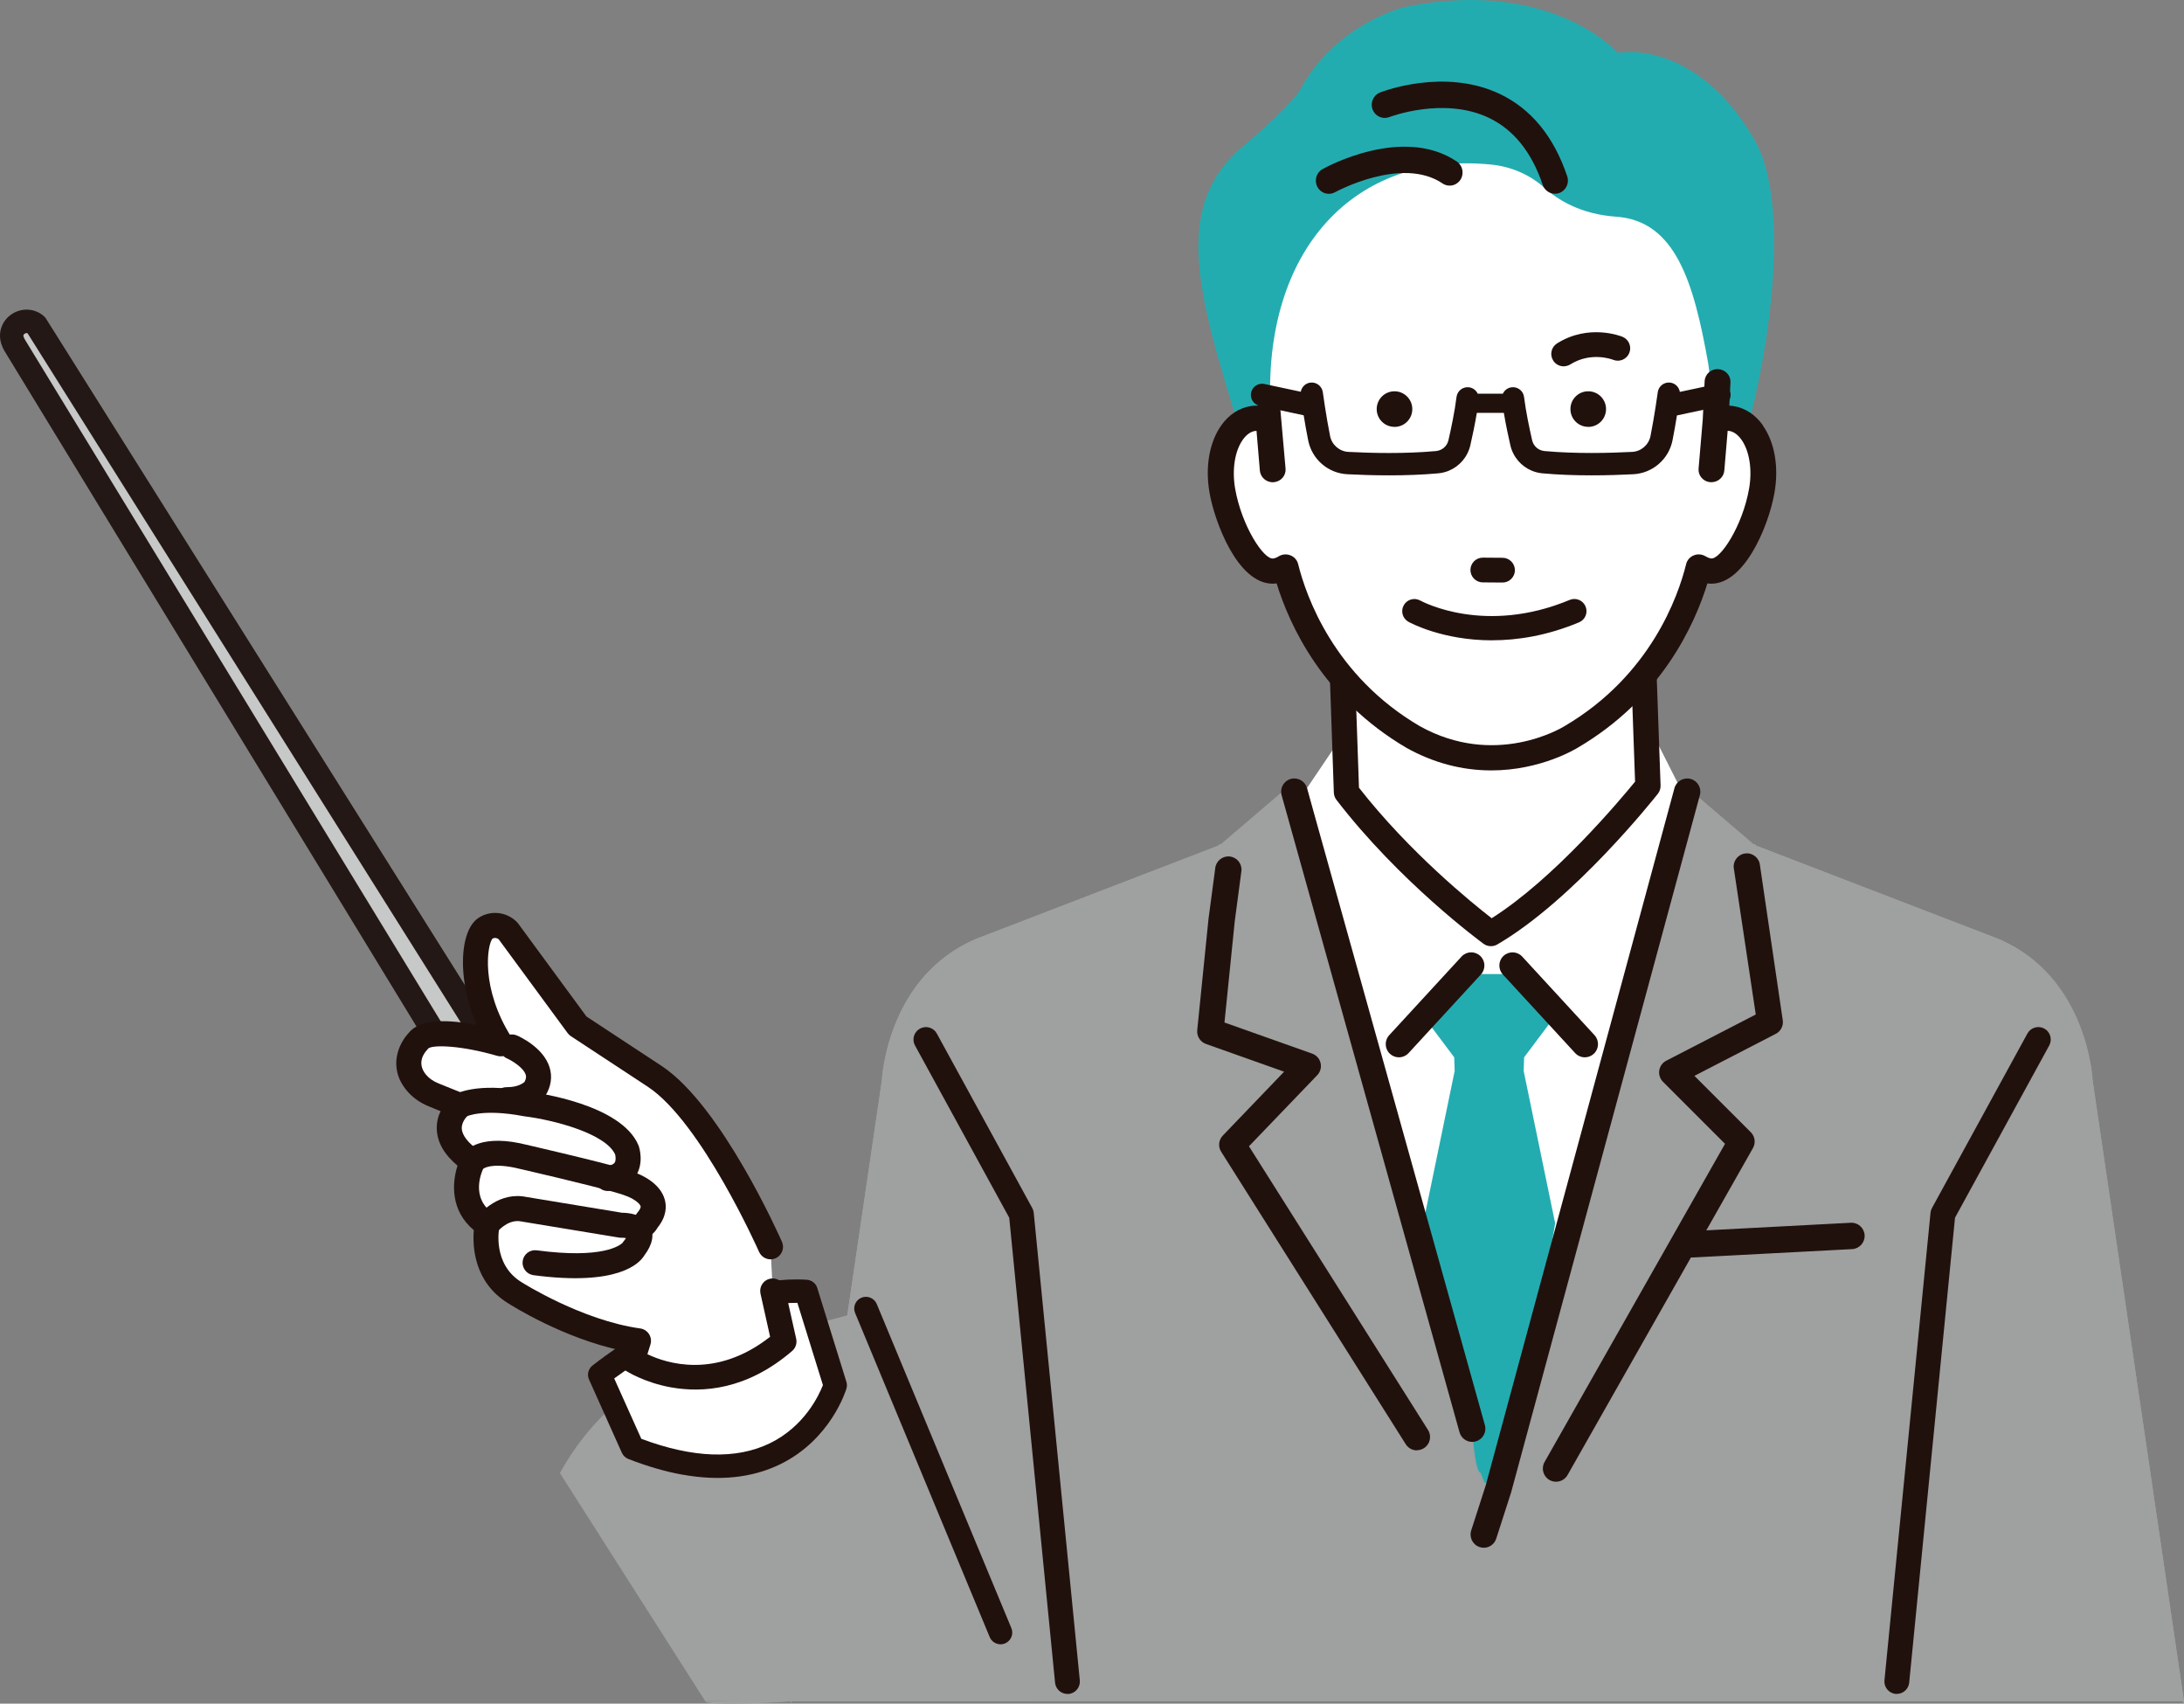 <?xml version="1.0" encoding="UTF-8"?><svg id="b" xmlns="http://www.w3.org/2000/svg" viewBox="0 0 436.15 340.13"><rect x="0" y="0" width="436.15" height="340.13" fill="#808080" stroke="none"/><defs><style>.d{fill:#23acb0;}.e{fill:#9fa0a0;}.f{fill:#231815;}.g{fill:#c7c8c8;}.h{fill:#fff;}.i{fill:#21110d;}</style></defs><g id="c"><path class="e" d="M436.13,339.62s.01.18.02,0l-18.24-123.94s-.89-20.63-18.83-28.24l-48.57-18.69-.03-.02.14-.16-.46-.04-13.33-11.39-39.81,3.55-39.81-3.55-13.33,11.39-.46.04.14.16-.03.02-48.57,18.69c-17.94,7.61-18.83,28.24-18.83,28.24l-18.26,123.94c0,.18,0-.05.02,0-.02.27-.02.34,0,0,.04.21.13,1.03.21,0,0,.34-.02-.92-.05,0-.04.69-.09-.91-.14,0h278.21c-.05-.91-.1.69-.14,0-.03-.92-.05.34-.06,0,.08,1.03.17.21.21,0,.02.34.02.27,0,0Z"/><path class="e" d="M157.88,339.62s-.01.18-.02,0l18.24-123.94s.89-20.63,18.83-28.24l48.57-18.69.03-.02-.14-.16.46-.04,13.33-11.39,39.81,3.55,39.81-3.55,13.33,11.39.46.04-.14.16.03.02,48.57,18.69c17.94,7.61,18.83,28.24,18.83,28.24l18.26,123.94c0,.18,0-.05-.02,0,.02.27.02.34,0,0-.04.21-.13,1.03-.21,0,0,.34.02-.92.06,0,.04.69.09-.91.14,0H157.9c.05-.91.1.69.14,0,.03-.92-17.22.34-17.22,0-.08,1.03,17.1.21,17.06,0-.02.34-.02.27,0,0Z"/><polygon class="h" points="295.26 148.83 268.38 146.41 261.01 157.34 296.52 296.12 335.56 157.36 331.25 148.83 295.26 148.83"/><path class="h" d="M268.89,158.15l-1.25-36.37h60.2l1.25,35.12s-16.3,20.69-31.36,29.47c0,0-16.3-11.92-28.85-28.22Z"/><path class="i" d="M297.74,188.9c-.52,0-1.05-.16-1.49-.49-.68-.5-16.74-12.32-29.36-28.72-.32-.42-.5-.93-.52-1.45l-1.25-36.37c-.02-.68.23-1.35.71-1.84.48-.49,1.13-.77,1.82-.77h60.2c1.36,0,2.48,1.08,2.52,2.44l1.25,35.12c.02.6-.17,1.18-.54,1.65-.68.86-16.78,21.17-32.07,30.09-.39.23-.83.34-1.27.34ZM271.38,157.25c10.04,12.85,22.47,22.94,26.51,26.07,12.51-7.89,25.75-23.73,28.64-27.27l-1.13-31.74h-55.15l1.14,32.94Z"/><path class="d" d="M304.28,213.82l.09-2.73,6.83-9.1-6.28-7.53h-15.06l-6.28,7.53,6.83,9.1.09,2.73-6.29,30.42,7.7,34.31,2.09,6.69c.03,1.05.62,8.79,1.67,8.79l.84,2.09,2.93-1.26,3.77-9.62-.53,4.94,7.89-45.95-6.29-30.42Z"/><path class="i" d="M279.36,211.09c-.64,0-1.28-.23-1.78-.7-1.07-.98-1.14-2.65-.15-3.72l14.44-15.69c.98-1.07,2.65-1.14,3.72-.15,1.07.98,1.14,2.65.15,3.72l-14.44,15.69c-.52.56-1.23.85-1.94.85Z"/><path class="i" d="M316.5,211.09c-.71,0-1.42-.29-1.94-.85l-14.44-15.69c-.98-1.07-.92-2.74.15-3.72,1.07-.98,2.74-.92,3.72.15l14.44,15.69c.98,1.07.92,2.74-.15,3.72-.51.47-1.15.7-1.78.7Z"/><path class="i" d="M310.74,295.82c-.44,0-.89-.11-1.3-.34-1.26-.72-1.71-2.32-.99-3.59l36.04-63.53-12.39-12.39c-.59-.59-.87-1.44-.74-2.27.13-.83.65-1.55,1.39-1.93l17.88-9.23-4.4-29.3c-.13-1.45.93-2.73,2.38-2.86,1.44-.14,2.73.93,2.86,2.38l4.57,31.06c.1,1.07-.46,2.09-1.41,2.58l-16.25,8.39,11.26,11.26c.84.84,1.01,2.13.43,3.16l-37.03,65.28c-.48.85-1.38,1.33-2.29,1.33Z"/><path class="i" d="M296.31,309c-.27,0-.54-.04-.81-.13-1.38-.45-2.14-1.93-1.7-3.31l2.9-9,37.69-139.2c.38-1.4,1.83-2.23,3.23-1.85,1.4.38,2.23,1.83,1.85,3.23l-37.71,139.26s-.02.08-.04.12l-2.92,9.06c-.36,1.12-1.39,1.83-2.51,1.83Z"/><path class="i" d="M282.96,289.56c-.87,0-1.73-.43-2.23-1.23l-36.86-58.39c-.65-1.02-.51-2.36.33-3.23l12.24-12.75-15.61-5.54c-1.14-.41-1.86-1.54-1.74-2.75l2.25-22.21,1.34-10.07c.13-1.45,1.4-2.52,2.85-2.4,1.45.13,2.52,1.4,2.39,2.85l-1.34,10.11-2.05,20.19,17.51,6.21c.84.3,1.48,1,1.68,1.87.21.87-.04,1.79-.66,2.43l-13.64,14.2,35.76,56.64c.78,1.23.41,2.86-.82,3.63-.44.28-.92.41-1.4.41Z"/><path class="i" d="M294,287.87c-1.15,0-2.21-.76-2.53-1.93l-35.53-127.19c-.39-1.4.43-2.85,1.83-3.24,1.4-.39,2.85.43,3.24,1.83l35.53,127.19c.39,1.4-.43,2.85-1.83,3.24-.24.07-.48.1-.71.1Z"/><path class="i" d="M337.94,251.05c-1.39,0-2.55-1.09-2.63-2.49-.08-1.45,1.04-2.69,2.49-2.77l31.8-1.67c1.45-.09,2.69,1.04,2.77,2.49.08,1.45-1.04,2.69-2.49,2.77l-31.8,1.67s-.09,0-.14,0Z"/><path class="i" d="M213.17,338.19c-1.26,0-2.34-.96-2.47-2.24l-9.15-92.83-18.82-34.39c-.66-1.2-.22-2.71.99-3.37,1.2-.66,2.71-.22,3.37.99l19.06,34.84c.16.29.26.62.29.95l9.2,93.34c.13,1.36-.86,2.58-2.23,2.71-.08,0-.17.01-.25.01Z"/><path class="i" d="M378.81,338.19c-.08,0-.16,0-.25-.01-1.36-.13-2.36-1.35-2.23-2.71l9.2-93.34c.03-.33.13-.65.29-.95l19.06-34.84c.66-1.2,2.16-1.64,3.37-.99,1.2.66,1.64,2.17.99,3.37l-18.82,34.39-9.15,92.83c-.13,1.28-1.21,2.24-2.47,2.24Z"/><path class="d" d="M248.21,87.78c-.07-.22-.13-.43-.2-.64-.14.05-.28.11-.44.19l.64.46Z"/><path class="d" d="M348.49,87.11c4.98-17.11,9.12-46.52,1.96-59.06-9.35-16.38-21.81-18.4-27.39-17.5-5.67-5.86-20-13.81-42.61-9.13,0,0-13.7,3.3-20.8,16.49-1.2,2.24-8.41,8.86-10.65,10.65-15.11,12.09-10.22,29.18-.99,58.58,1.28-.45,1.82.32,4.62,1.5,0,0,3.61-23.6,10.7-29.45h0c11.55-17.83,23.46-29.27,46.49-18.87,5.94,5.2,12.51,7.78,12.51,7.78,11.43,11.56,14.53,12.69,17.92,31.45l3.35,8.62c1.28.05,3.3,0,5.17.57.6-1.17-.01-1.63-.28-1.62Z"/><path class="h" d="M322.72,43.26c11.92.82,15.54,13.14,18.43,29.39l1.48,11.31c1.04-.42,2.11-.58,3.18-.41,4.6.75,7.31,7.2,6.06,14.4-1.25,7.2-5.99,16.76-10.59,16.01-.73-.12-1.4-.39-2.02-.78-1.61,6.51-7.37,23.3-25.5,33.94,0,0-14.83,9.29-31.51,0-18.13-10.64-23.88-27.43-25.5-33.94-.62.38-1.3.66-2.02.78-4.6.75-9.34-8.81-10.59-16.01-1.25-7.2,1.47-13.65,6.06-14.4,1.07-.17,2.14-.01,3.18.41.15-1.37-.43,1.12.36-1.98-1.69-32.13,16.82-51.86,44.08-49.12,3.91.39,7.64,1.97,10.56,4.6,2.67,2.41,7.29,5.32,14.34,5.8Z"/><path class="i" d="M352.05,84.9c-1.51-2.12-3.52-3.44-5.82-3.82-.29-.05-.58-.08-.88-.09l.23-4.66c.03-.66-.2-1.3-.65-1.79-.47-.51-1.11-.81-1.81-.84-1.42-.09-2.63,1.01-2.7,2.39l-.38,7.73-.83,9.74c-.06.66.15,1.3.58,1.81.45.53,1.08.85,1.78.9.07,0,.14,0,.21,0,1.33,0,2.46-1.01,2.57-2.31l.67-7.95c.12,0,.23.01.34.03.86.14,1.7.74,2.41,1.74,1.6,2.25,2.19,5.99,1.53,9.76-1.3,7.48-5.78,14.25-7.62,13.95-.35-.06-.7-.2-1.07-.42-.7-.43-1.58-.51-2.34-.2-.77.3-1.35.95-1.54,1.74-1.57,6.37-7.09,22.27-24.32,32.38-.57.35-13.85,8.36-28.9-.03-17.17-10.08-22.69-25.98-24.27-32.35-.19-.79-.77-1.44-1.54-1.74-.77-.3-1.64-.23-2.34.2-.37.23-.73.37-1.08.43-1.88.31-6.32-6.49-7.62-13.95-.65-3.77-.07-7.51,1.53-9.76.71-1,1.54-1.6,2.41-1.74.1-.02.21-.03.33-.03l.67,7.95c.12,1.36,1.36,2.42,2.78,2.3.69-.06,1.33-.38,1.77-.9.43-.51.64-1.15.58-1.81l-1.18-13.43-4.43.85c-.46-.02-.93.03-1.39.1h0c-2.3.38-4.31,1.7-5.82,3.82-2.4,3.38-3.26,8.29-2.36,13.48.99,5.69,5.54,18.15,12.61,18.15.27-.01.53-.02.79-.05,2.51,8.18,9.17,22.98,25.92,32.82,5.38,3,11.08,4.51,16.96,4.51,9.91,0,16.98-4.37,17.28-4.55,16.7-9.8,23.35-24.6,25.86-32.78,7.08.97,12.21-11.27,13.4-18.1.9-5.19.04-10.1-2.36-13.48Z"/><path class="i" d="M296.1,115.97c-1.19,0-2.15-.98-2.15-2.18,0-1.19.98-2.15,2.18-2.14l3.95.03c1.19,0,2.15.98,2.14,2.18,0,1.19-.98,2.15-2.18,2.15l-3.95-.03Z"/><path class="i" d="M300.05,116.3l-3.95-.03h0c-.66,0-1.27-.27-1.74-.74-.46-.47-.71-1.09-.71-1.75,0-.66.27-1.27.73-1.74.47-.46,1.09-.71,1.75-.71l3.95.03c.66,0,1.27.27,1.74.74.46.47.71,1.09.71,1.75,0,.66-.27,1.27-.74,1.74-.23.23-.5.41-.8.53-.3.12-.62.18-.95.18ZM294.82,112.48c-.35.35-.55.81-.56,1.31s.19.97.53,1.32c.35.35.81.55,1.31.55l3.95.03c.5,0,.97-.19,1.32-.53.35-.35.55-.81.56-1.31,0-.5-.19-.97-.53-1.32-.35-.35-.81-.55-1.31-.55l-3.95-.03c-.25,0-.49.05-.72.14-.22.09-.42.22-.6.4ZM296.1,115.97h0s0,0,0,0Z"/><path class="i" d="M312.45,73.13c-.89.06-1.78-.35-2.28-1.16-.73-1.16-.38-2.69.79-3.42,6.37-3.99,12.79-1.42,13.06-1.31,1.27.52,1.87,1.97,1.35,3.24-.52,1.26-1.96,1.87-3.23,1.35-.21-.08-4.41-1.67-8.54.92-.36.22-.75.34-1.14.37Z"/><path class="i" d="M310.53,38.29c.24,0,.48-.04.71-.12,1.15-.4,1.76-1.67,1.37-2.84-2.65-7.85-7.13-13.31-13.32-16.24-10.9-5.15-23.05-.46-23.56-.25-1.13.45-1.69,1.74-1.25,2.9.44,1.15,1.71,1.72,2.84,1.28h0c.11-.04,10.96-4.2,20.14.15,5.05,2.4,8.74,6.98,10.98,13.62.31.93,1.17,1.51,2.08,1.51Z"/><path class="i" d="M308.08,36.9c-2.2-6.54-5.83-11.04-10.78-13.39-9.01-4.27-19.72-.18-19.83-.14-.64.25-1.34.24-1.97-.04-.64-.28-1.13-.8-1.39-1.46-.52-1.35.15-2.88,1.48-3.4.52-.2,12.81-4.96,23.87.26,6.29,2.97,10.84,8.51,13.52,16.47.46,1.37-.26,2.87-1.61,3.34-.27.1-.56.14-.84.14-1.11,0-2.1-.72-2.45-1.78ZM275.88,19.2c-.93.37-1.39,1.44-1.03,2.39.18.46.52.83.97,1.02.44.19.92.2,1.36.03.11-.04,11.12-4.26,20.46.16,5.15,2.44,8.91,7.1,11.19,13.85.31.93,1.36,1.47,2.29,1.14.94-.33,1.45-1.38,1.12-2.34-2.61-7.74-7.02-13.13-13.11-16-3.78-1.79-7.71-2.37-11.24-2.37-6.52,0-11.68,2-12.01,2.13Z"/><path class="i" d="M289.84,36.63c.59-.09,1.14-.43,1.49-.97.67-1.03.39-2.42-.63-3.1-10.63-7.16-25.77,1.19-26.4,1.55-1.06.6-1.44,1.96-.85,3.04.59,1.08,1.93,1.48,2.99.88h0c.13-.07,13.45-7.4,21.85-1.75.48.32,1.03.43,1.56.35Z"/><path class="i" d="M288.06,36.61c-8.15-5.49-21.3,1.69-21.43,1.76-.6.34-1.3.42-1.96.23-.67-.19-1.23-.64-1.57-1.26-.69-1.27-.25-2.87,1-3.57.65-.36,16-8.82,26.82-1.53,1.19.8,1.52,2.43.74,3.64-.4.61-1.04,1.03-1.76,1.15-.64.1-1.3-.04-1.84-.41ZM264.49,34.45c-.87.49-1.18,1.61-.7,2.5.24.43.63.75,1.1.88.46.13.94.07,1.36-.16.14-.08,13.71-7.49,22.26-1.73.8.54,1.97.3,2.49-.51.55-.85.32-1.99-.52-2.56-4.39-2.96-9.59-3.2-14.18-2.47-6.29,1-11.44,3.84-11.81,4.04Z"/><path class="i" d="M278.46,85.23c1.96.02,3.57-1.56,3.58-3.53.02-1.96-1.57-3.57-3.53-3.58-1.96-.02-3.56,1.56-3.58,3.52-.02,1.96,1.56,3.57,3.52,3.58Z"/><path class="i" d="M317.15,85.23c1.96.02,3.57-1.56,3.58-3.53.02-1.96-1.56-3.57-3.53-3.58-1.96-.02-3.57,1.56-3.58,3.52-.02,1.96,1.56,3.57,3.52,3.58Z"/><path class="i" d="M345.54,78.38c-.26-1.21-1.45-1.98-2.65-1.72l-7.42,1.58c-.16-.94-.89-1.71-1.89-1.85-1.22-.17-2.35.68-2.52,1.91,0,.05-.68,4.9-1.45,8.75-.36,1.77-1.87,3.08-3.68,3.17-4.54.23-11.25.4-17.49-.17-1.21-.11-2.2-.98-2.47-2.16-.54-2.36-1.26-5.77-1.61-8.62-.15-1.23-1.26-2.1-2.49-1.95-.79.1-1.43.6-1.75,1.28h-5.01c-.32-.67-.95-1.18-1.75-1.28-1.23-.15-2.34.72-2.49,1.95-.35,2.85-1.07,6.26-1.61,8.62-.27,1.18-1.26,2.04-2.47,2.16-6.24.57-12.96.41-17.49.17-1.81-.09-3.32-1.4-3.68-3.17-.77-3.84-1.45-8.7-1.45-8.75-.17-1.22-1.3-2.08-2.52-1.91-.98.14-1.71.89-1.88,1.82l-7.27-1.55c-1.21-.26-2.39.51-2.65,1.72-.26,1.21.51,2.39,1.72,2.65l8.78,1.88c.25,1.56.56,3.36.9,5.02.76,3.78,3.98,6.56,7.83,6.75,4.68.24,11.62.41,18.13-.18.74-.07,1.44-.24,2.1-.51,2.14-.88,3.78-2.75,4.32-5.1.41-1.78.91-4.14,1.3-6.46h5.39c.39,2.32.89,4.68,1.3,6.46.54,2.35,2.18,4.22,4.32,5.1.66.27,1.36.44,2.1.51,6.5.59,13.45.42,18.13.18,3.85-.2,7.07-2.98,7.83-6.75.33-1.65.64-3.44.89-4.99l8.95-1.91c1.21-.26,1.98-1.44,1.72-2.65Z"/><path class="i" d="M297.97,127.84c-9.87,0-16.3-3.48-16.7-3.7-1.17-.65-1.59-2.13-.94-3.3.65-1.17,2.12-1.59,3.29-.95.54.29,12.99,6.91,29.85-.12,1.24-.52,2.66.07,3.17,1.31.52,1.24-.07,2.66-1.31,3.17-6.44,2.69-12.35,3.58-17.36,3.58Z"/><path class="g" d="M7.22,64.87l119.13,189.48-7.45,4.66L3.01,69.07c-.23-.38-.41-.77-.54-1.18-.87-2.76,2.54-4.89,4.75-3.02h0Z"/><path class="f" d="M118.48,261.31s-.08-.02-.12-.03c-.61-.14-1.13-.52-1.46-1.06L1.02,70.28c-.32-.52-.59-1.1-.78-1.7-.69-2.21.15-4.57,2.1-5.86,2.01-1.33,4.58-1.18,6.39.37.18.15.34.33.46.53l119.13,189.48c.33.53.44,1.16.3,1.77-.14.6-.51,1.13-1.04,1.46l-7.45,4.66c-.49.31-1.08.42-1.65.32ZM5.41,66.51c-.2-.04-.38.05-.49.12-.33.22-.26.46-.22.56.07.23.17.44.3.65l114.67,187.94,3.46-2.16L5.5,66.53s-.06-.02-.09-.02Z"/><path class="e" d="M172.94,261.24c-13.92,6.06-45.07,3.99-61.13,32.85l29.02,45.53h66.45l-34.34-78.38Z"/><path class="h" d="M126.33,289.09l-6.56-14.63s22.34-17.91,41.22-16.63l5.82,18.74s-7.58,25.36-40.47,12.52Z"/><path class="i" d="M136.27,294.41c-3.42-.62-7.02-1.66-10.8-3.14-.57-.22-1.03-.66-1.28-1.22l-6.56-14.63c-.44-.97-.16-2.11.67-2.78.94-.75,23.27-18.46,42.84-17.14.97.07,1.79.72,2.07,1.64l5.82,18.74c.14.44.14.92,0,1.36-.12.41-3.13,10.16-13.22,15.09-5.58,2.72-12.12,3.41-19.55,2.07ZM128.07,287.25c10.33,3.87,18.97,4.16,25.7.88,6.92-3.38,9.8-9.62,10.57-11.6l-5.1-16.42c-14.77-.12-31.64,11.45-36.58,15.09l5.41,12.05Z"/><path class="h" d="M154.32,257.74l-.45-8.8s-11.64-26.41-23.09-34.01l-15.41-10.14-13.93-18.95c-1.2-1.17-3.05-1.42-4.47-.53-2.59,1.63-3.77,12.33,3.04,23.1,0,0-14.01-4.09-16.47-.58,0,0-3.99,3.96-.39,8.31.91,1.1,2.12,1.91,3.44,2.44l5.31,2.15s-6.28,5.11,2.51,11.16c0,0-4.17,7.99,2.88,12.56,0,0-1.94,9.05,5.56,13.65,0,0,12.23,7.85,24.67,9.58l-1.21,3.86s14.57,9.77,30.27-3.73l-2.26-10.1Z"/><path class="i" d="M134.03,276.99c-5.48-.99-9.03-3.31-9.11-3.36-.92-.62-1.32-1.76-.99-2.82l.36-1.15c-11.74-2.42-22.31-9.14-22.79-9.45-6.86-4.2-7.15-11.38-6.88-14.62-4.61-3.84-4.41-9.28-3.25-12.87-2.65-2.22-4.04-4.65-4.14-7.24-.06-1.41.28-2.64.76-3.64l-2.34-.95c-1.77-.72-3.3-1.81-4.42-3.16-3.91-4.72-1.51-9.52.42-11.54,2.33-2.95,8.27-2.6,13.56-1.56-2.92-6.73-3.18-12.95-2.33-16.72.52-2.3,1.45-3.89,2.77-4.72,2.4-1.51,5.5-1.16,7.55.86.1.09.18.2.26.3l13.66,18.59,15.04,9.89c11.93,7.92,23.51,33.98,24,35.09.56,1.26-.02,2.74-1.28,3.29-1.26.56-2.73-.02-3.29-1.28-.11-.26-11.48-25.83-22.18-32.94l-15.41-10.13c-.25-.16-.46-.37-.64-.61l-13.78-18.74c-.36-.28-.85-.33-1.22-.13-1.08,1.24-2.42,9.91,3.76,19.68.55.88.51,2.01-.12,2.84-.62.83-1.7,1.18-2.69.9-7.13-2.08-12.83-2.26-13.78-1.48-.09.12-.13.17-.23.28-.53.55-2.18,2.6-.23,4.95.59.72,1.44,1.31,2.45,1.72l5.31,2.15c.82.33,1.4,1.07,1.53,1.94.13.87-.21,1.75-.89,2.31h0s-1.33,1.16-1.25,2.65c.07,1.38,1.32,2.95,3.6,4.52,1.04.72,1.38,2.09.8,3.21-.31.61-2.92,6.11,2.02,9.31.87.56,1.3,1.61,1.08,2.62-.06.29-1.44,7.4,4.43,11,.16.1,11.98,7.6,23.71,9.24.72.09,1.37.52,1.76,1.14.39.62.49,1.38.27,2.08l-.6,1.92c3.77,1.81,13.66,5.05,24.5-3.48l-1.92-8.61c-.3-1.35.55-2.68,1.89-2.98,1.35-.3,2.68.55,2.98,1.89l2.26,10.1c.2.9-.11,1.84-.81,2.44-9.05,7.78-17.89,8.39-24.18,7.26Z"/><path class="i" d="M100.7,222c-1.18-.21-2.07-1.25-2.05-2.49.02-1.38,1.15-2.48,2.53-2.46,2.3.03,3.37-.87,3.56-1.04.39-.69.34-1.13.25-1.43-.44-1.42-2.72-2.82-3.76-3.28-1.26-.55-1.84-2.02-1.29-3.28.55-1.26,2.01-1.84,3.27-1.3.54.23,5.29,2.38,6.54,6.36.59,1.89.3,3.86-.84,5.69-.03.05-.07.1-.1.15-.24.33-2.47,3.19-7.68,3.12-.14,0-.28-.02-.41-.04ZM106.79,217.45h0s0,0,0,0Z"/><path class="i" d="M120.92,237.74c-1.05-.19-1.9-1.04-2.03-2.16-.17-1.37.81-2.61,2.18-2.78.5-.06,1.39-.23,1.69-.7.28-.43.18-1.24.08-1.63-1.91-4.15-12.12-6.86-18.17-7.61-.06,0-.11-.01-.17-.03-8.12-1.53-11.34.06-11.37.08-1.18.71-2.68.31-3.39-.87-.71-1.18-.3-2.73.88-3.44.44-.27,4.56-2.52,14.27-.77.16.03.32.06.48.09,2.27.29,18.69,2.61,22.12,10.71.02.05.04.11.06.16.12.33,1.08,3.34-.55,5.95-.73,1.17-2.25,2.64-5.33,3.02-.25.03-.5.02-.74-.02Z"/><path class="i" d="M126.83,247.49c-1.09-.2-1.95-1.1-2.04-2.26-.11-1.34.87-2.52,2.2-2.68.09-.16.19-.32.31-.46.46-.53.7-1.02.63-1.27-.18-.68-1.71-1.66-2.95-2.08-.06-.02-.13-.05-.19-.07-.5-.22-2.82-.99-13.41-3.53-4.63-1.11-8.62-2.02-8.63-2.02-4.64-.95-6.14.12-6.33.28-.76,1.02-2.2,1.31-3.3.64-1.18-.72-1.55-2.26-.83-3.43.43-.7,3-4.11,11.52-2.37.06.01,4.07.93,8.74,2.05,11.5,2.75,13.51,3.5,14.13,3.76,1.06.37,5.12,1.98,6.08,5.45.36,1.31.39,3.33-1.45,5.61-.61,1.1-1.89,2.27-3.82,2.42-.22.02-.44,0-.64-.03ZM126.93,242.67s-.03.07-.05.12c.02-.04.03-.08.05-.12ZM96.54,233.21h0s0,0,0,0Z"/><path class="i" d="M106.41,254.56c-1.3-.24-2.21-1.46-2.03-2.79.18-1.37,1.44-2.33,2.8-2.15,13.2,1.76,16.65-.99,17.18-1.52.06-.19.08-.14.26-.37.17-.21.29-.4.39-.55-.3-.05-.65-.08-.89-.07-.16,0-.33,0-.49-.03l-19.9-3.28c-2.52-.25-4.44,2.16-4.46,2.19-.84,1.08-2.41,1.29-3.5.45-1.09-.84-1.3-2.38-.48-3.48.15-.19,3.64-4.73,9.04-4.12.04,0,.08,0,.13.02l19.75,3.26c1.14,0,4.38.23,5.63,2.69.87,1.69.47,3.66-1.17,5.84-.98,1.61-5.29,6.18-22.16,3.93-.04,0-.08-.01-.12-.02Z"/><path class="i" d="M199.4,328.24c-.76-.14-1.43-.64-1.75-1.4l-26.88-64.7c-.5-1.19.07-2.56,1.26-3.06,1.19-.49,2.56.07,3.06,1.26l26.88,64.7c.5,1.19-.07,2.56-1.26,3.06-.43.18-.88.22-1.31.14Z"/></g></svg>